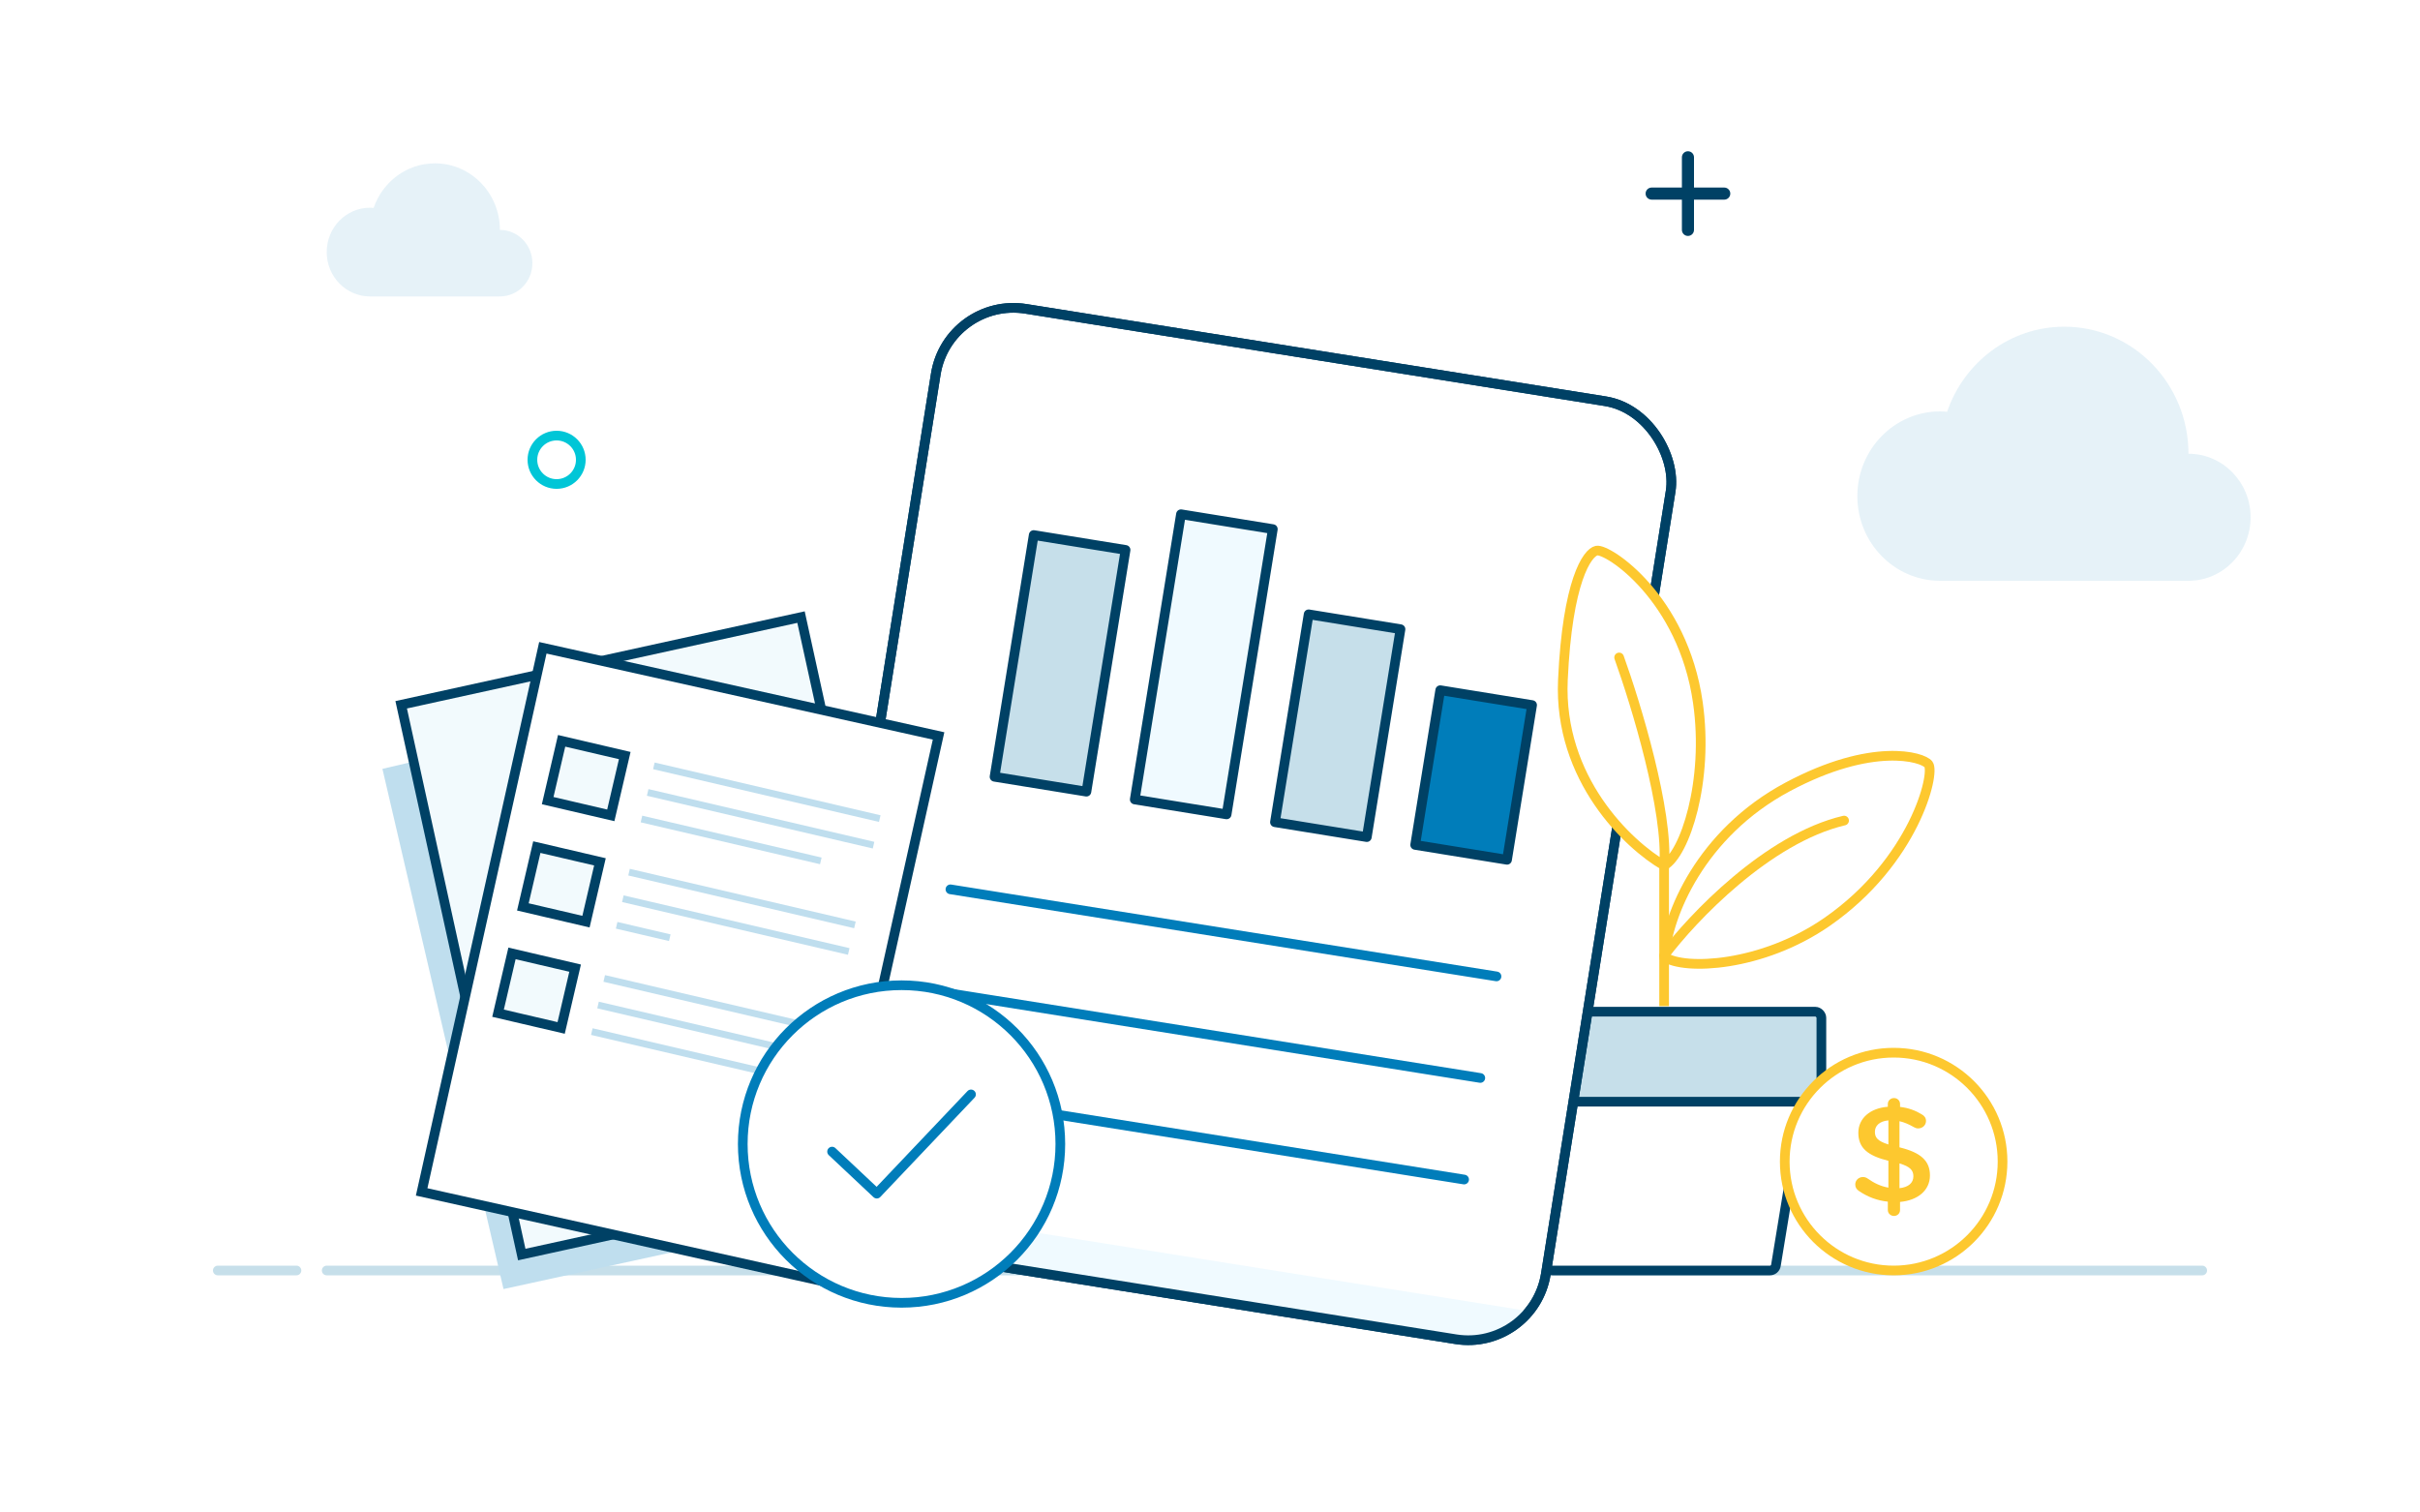 <svg width="400" height="250" viewBox="0 0 400 250" fill="none" xmlns="http://www.w3.org/2000/svg">
<rect width="400" height="250" fill="white"/>
<path d="M364 210L54 210" stroke="#C6DFEA" stroke-width="1.6" stroke-linecap="round" stroke-linejoin="round"/>
<path d="M49 210H36" stroke="#C6DFEA" stroke-width="1.6" stroke-linecap="round" stroke-linejoin="round"/>
<path opacity="0.1" d="M361.73 75C361.73 63.406 352.541 54 341.209 54C332.249 54 324.636 59.871 321.838 68.061C321.457 68.026 321.077 68 320.687 68C313.126 68 307 74.265 307 82C307 89.735 313.126 96 320.687 96H361.739C367.405 96 372 91.301 372 85.5C371.991 79.699 367.396 75 361.73 75Z" fill="#007DBA"/>
<path opacity="0.1" d="M82.628 38C82.628 31.927 77.821 27 71.894 27C67.207 27 63.225 30.075 61.761 34.365C61.562 34.347 61.363 34.333 61.159 34.333C57.205 34.333 54 37.615 54 41.667C54 45.718 57.205 49 61.159 49H82.633C85.597 49 88 46.539 88 43.5C87.995 40.461 85.592 38 82.628 38Z" fill="#007DBA"/>
<path fill-rule="evenodd" clip-rule="evenodd" d="M280 26C280 25.448 279.552 25 279 25C278.448 25 278 25.448 278 26V31H273C272.448 31 272 31.448 272 32C272 32.552 272.448 33 273 33H278V38C278 38.552 278.448 39 279 39C279.552 39 280 38.552 280 38V33H285C285.552 33 286 32.552 286 32C286 31.448 285.552 31 285 31H280V26Z" fill="#004165"/>
<path fill-rule="evenodd" clip-rule="evenodd" d="M96 76C96 78.209 94.21 80 92 80C89.791 80 88 78.209 88 76C88 73.79 89.791 72 92 72C94.21 72 96 73.79 96 76Z" stroke="#00C6D7" stroke-width="1.6" stroke-linecap="round" stroke-linejoin="round"/>
<path d="M252.149 183.13C252.07 182.531 252.536 182 253.14 182H296.822C297.439 182 297.909 182.553 297.809 183.162L293.538 209.162C293.458 209.645 293.041 210 292.551 210H256.557C256.055 210 255.631 209.628 255.566 209.13L252.149 183.13Z" fill="white" stroke="#004165" stroke-width="1.6" stroke-linecap="round"/>
<rect x="249" y="167.223" width="52.055" height="14.873" rx="1" fill="#C6DFEA" stroke="#004165" stroke-width="1.6" stroke-linecap="round"/>
<rect x="156.721" y="49" width="123" height="157" rx="13" transform="rotate(9.059 156.721 49)" fill="white" stroke="#004165" stroke-width="1.6"/>
<line x1="157.095" y1="146.998" x2="247.355" y2="161.389" stroke="#007DBA" stroke-width="1.6" stroke-linecap="round" stroke-linejoin="round"/>
<line x1="154.418" y1="163.785" x2="244.678" y2="178.177" stroke="#007DBA" stroke-width="1.6" stroke-linecap="round" stroke-linejoin="round"/>
<line x1="151.742" y1="180.574" x2="242.002" y2="194.966" stroke="#007DBA" stroke-width="1.6" stroke-linecap="round" stroke-linejoin="round"/>
<path d="M139.977 204.822L134.807 199.137L134.009 197.795L253.499 216.847L251.146 218.902L245.148 221.591L139.977 204.822Z" fill="#F0FAFF"/>
<rect x="156.721" y="49" width="123" height="157" rx="13" transform="rotate(9.059 156.721 49)" stroke="#004165" stroke-width="1.6"/>
<path d="M275.862 143.066C275.862 142.625 275.503 142.266 275.062 142.266C274.62 142.266 274.262 142.625 274.262 143.066H275.862ZM275.862 166.305V143.066H274.262V166.305H275.862Z" fill="#FDC82F"/>
<path d="M258.33 112.392C257.586 128.752 269.174 139.658 275.061 143.067C278.47 141.208 282.498 129.124 280.639 116.11C278.163 98.783 265.766 90.64 263.907 91.012C262.358 91.322 259.073 96.032 258.33 112.392Z" fill="white"/>
<path d="M275.061 143.067C269.174 139.658 257.586 128.752 258.33 112.392C259.073 96.032 262.358 91.322 263.907 91.012C265.766 90.64 278.163 98.783 280.639 116.11C282.498 129.124 278.47 141.208 275.061 143.067ZM275.061 143.067C275.805 134.143 270.414 116.42 267.625 108.674" stroke="#FDC82F" stroke-width="1.6" stroke-linecap="round"/>
<path d="M295.511 130.052C281.061 137.759 275.553 151.386 275.149 158.176C278.34 160.388 291.223 159.863 302.018 152.361C316.392 142.373 319.916 127.829 318.75 126.334C317.778 125.089 309.454 122.616 295.511 130.052Z" stroke="#FDC82F" stroke-width="1.6" stroke-linecap="round"/>
<path d="M275.062 157.94C279.709 151.743 292.165 138.605 304.807 135.631" stroke="#FDC82F" stroke-width="1.6" stroke-linecap="round"/>
<circle cx="313" cy="192" r="18" fill="white" stroke="#FDC82F" stroke-width="1.6"/>
<path fill-rule="evenodd" clip-rule="evenodd" d="M312.038 182.466C312.038 181.926 312.502 181.498 313.059 181.498C313.616 181.498 314.057 181.926 314.057 182.466V182.961C315.426 183.118 316.586 183.546 317.654 184.199C318.025 184.401 318.35 184.739 318.35 185.279C318.35 185.977 317.77 186.517 317.051 186.517C316.819 186.517 316.586 186.449 316.354 186.314C315.542 185.842 314.753 185.504 313.964 185.324V189.645C317.492 190.5 319 191.873 319 194.281C319 196.756 317.004 198.399 314.057 198.669V200.02C314.057 200.56 313.616 200.987 313.059 200.987C312.502 200.987 312.038 200.56 312.038 200.02V198.624C310.297 198.444 308.696 197.837 307.28 196.869C306.885 196.621 306.653 196.261 306.653 195.789C306.653 195.091 307.21 194.551 307.93 194.551C308.208 194.551 308.487 194.641 308.696 194.798C309.786 195.564 310.854 196.081 312.13 196.306V191.873C308.742 191.018 307.164 189.78 307.164 187.237C307.164 184.829 309.137 183.163 312.038 182.938V182.466ZM316.262 194.439C316.262 193.448 315.751 192.841 313.964 192.301V196.396C315.449 196.239 316.262 195.519 316.262 194.439ZM312.13 189.172C310.343 188.609 309.902 188.024 309.902 187.079C309.902 186.089 310.645 185.324 312.13 185.189V189.172Z" fill="#FDC82F"/>
<rect x="170.861" y="88.438" width="15.381" height="40.477" transform="rotate(9.201 170.861 88.438)" fill="#C6DFEA" stroke="#004165" stroke-width="1.6" stroke-linecap="round" stroke-linejoin="round"/>
<rect x="195.201" y="85" width="15.381" height="47.763" transform="rotate(9.201 195.201 85)" fill="#F0FAFF" stroke="#004165" stroke-width="1.6" stroke-linecap="round" stroke-linejoin="round"/>
<rect x="216.304" y="101.541" width="15.381" height="34.81" transform="rotate(9.201 216.304 101.541)" fill="#C6DFEA" stroke="#004165" stroke-width="1.6" stroke-linecap="round" stroke-linejoin="round"/>
<rect x="238.055" y="114.084" width="15.381" height="25.905" transform="rotate(9.201 238.055 114.084)" fill="#007DBA" stroke="#004165" stroke-width="1.6" stroke-linecap="round" stroke-linejoin="round"/>
<path d="M63.21 127.087L126.761 112.146L145.247 199.537L83.227 213.069L63.21 127.087Z" fill="#BFDEEE"/>
<rect x="66.311" y="116.494" width="67.658" height="93.03" transform="rotate(-12.37 66.311 116.494)" fill="#F2FAFD" stroke="#004165" stroke-width="1.6"/>
<rect x="89.726" y="107.074" width="67.012" height="92.141" transform="rotate(12.557 89.726 107.074)" fill="white" stroke="#004165" stroke-width="1.6"/>
<rect x="92.832" y="122.451" width="10.713" height="10.149" transform="rotate(13.142 92.832 122.451)" fill="#F2FAFD" stroke="#004165" stroke-width="1.6"/>
<rect x="88.731" y="140.02" width="10.713" height="10.149" transform="rotate(13.142 88.731 140.02)" fill="#F2FAFD" stroke="#004165" stroke-width="1.6"/>
<rect x="84.628" y="157.59" width="10.713" height="10.149" transform="rotate(13.142 84.628 157.59)" fill="#F2FAFD" stroke="#004165" stroke-width="1.6"/>
<rect x="108.206" y="126.039" width="38.34" height="1.128" transform="rotate(13.142 108.206 126.039)" fill="#BFDEEE"/>
<rect x="104.104" y="143.609" width="38.34" height="1.128" transform="rotate(13.142 104.104 143.609)" fill="#BFDEEE"/>
<rect x="100.001" y="161.178" width="38.34" height="1.128" transform="rotate(13.142 100.001 161.178)" fill="#BFDEEE"/>
<rect x="107.181" y="130.432" width="38.34" height="1.128" transform="rotate(13.142 107.181 130.432)" fill="#BFDEEE"/>
<rect x="103.079" y="148.002" width="38.34" height="1.128" transform="rotate(13.142 103.079 148.002)" fill="#BFDEEE"/>
<rect x="98.977" y="165.57" width="38.34" height="1.128" transform="rotate(13.142 98.977 165.57)" fill="#BFDEEE"/>
<rect x="106.154" y="134.824" width="30.446" height="1.128" transform="rotate(13.142 106.154 134.824)" fill="#BFDEEE"/>
<rect x="102.052" y="152.393" width="9.021" height="1.128" transform="rotate(13.142 102.052 152.393)" fill="#BFDEEE"/>
<rect x="97.95" y="169.963" width="31.01" height="1.128" transform="rotate(13.142 97.95 169.963)" fill="#BFDEEE"/>
<circle cx="149.016" cy="189.096" r="26.245" fill="white" stroke="#007DBA" stroke-width="1.6"/>
<path d="M137.534 190.35L144.926 197.298L160.498 180.895" stroke="#007DBA" stroke-width="1.6" stroke-linecap="round" stroke-linejoin="round"/>
</svg>
